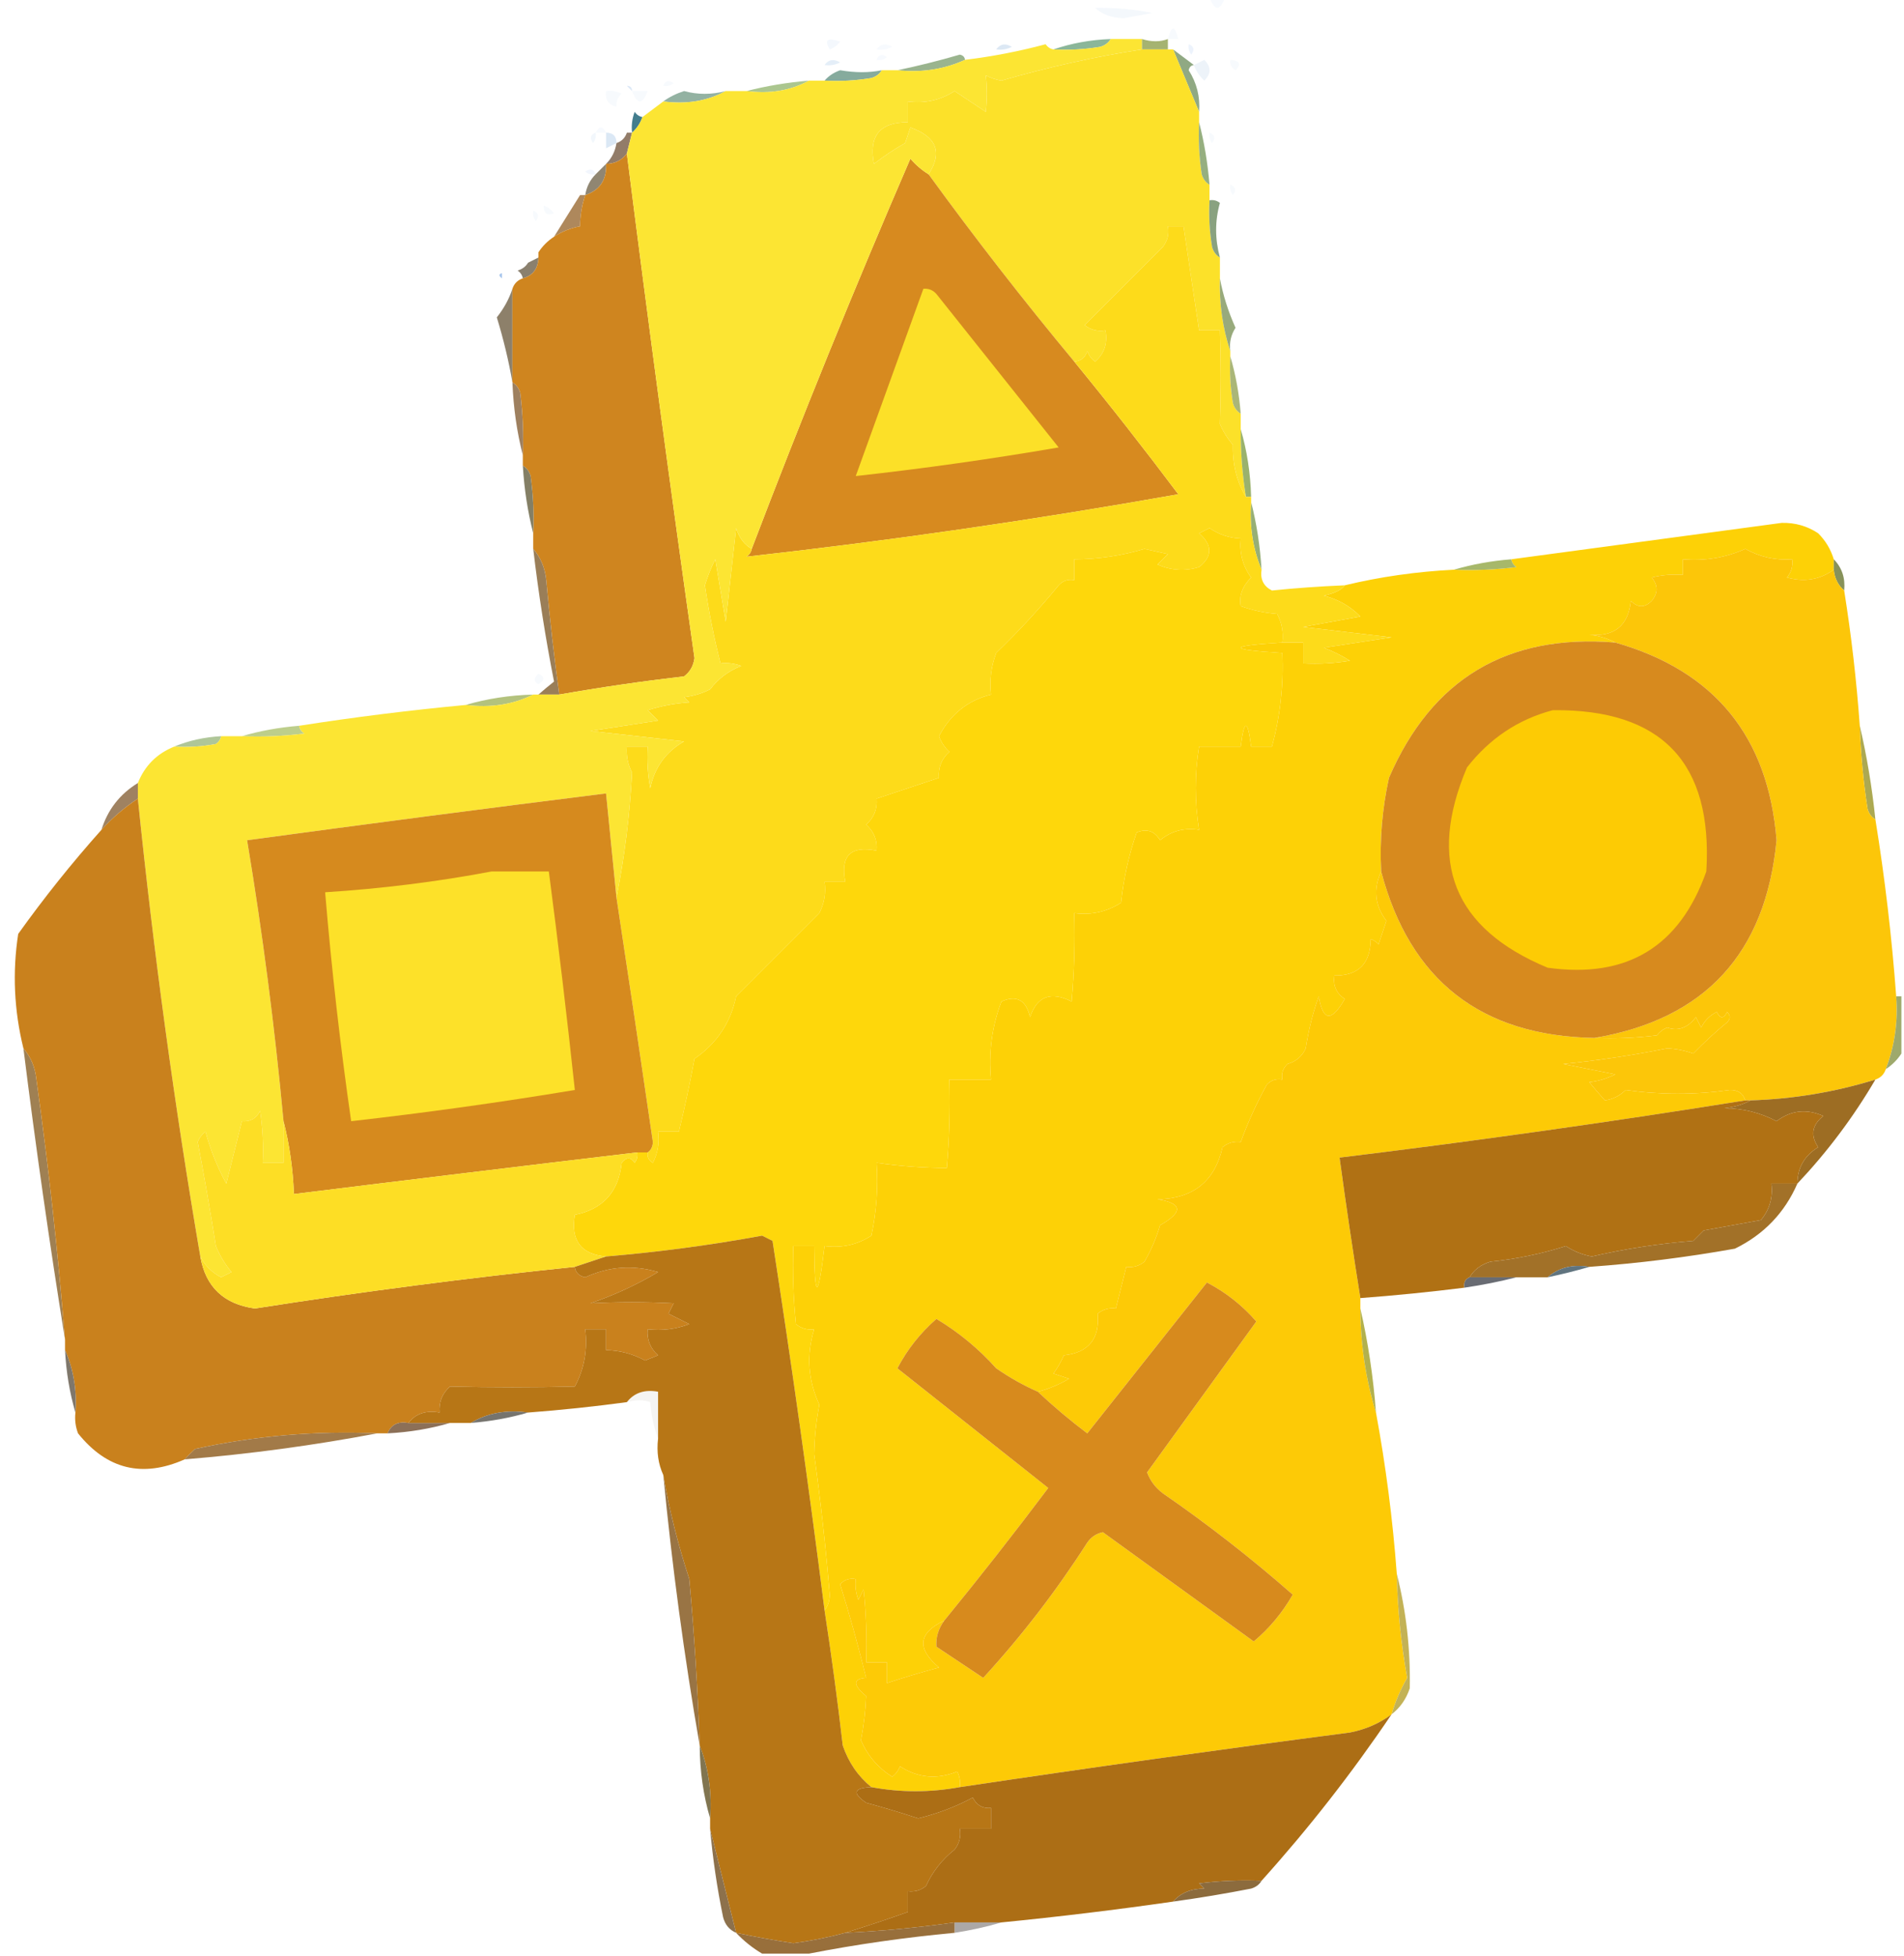 <?xml version="1.0" encoding="UTF-8"?>
<!DOCTYPE svg PUBLIC "-//W3C//DTD SVG 1.1//EN" "http://www.w3.org/Graphics/SVG/1.1/DTD/svg11.dtd">
<svg xmlns="http://www.w3.org/2000/svg" version="1.1" width="366px" height="376px" style="shape-rendering:geometricPrecision; text-rendering:geometricPrecision; image-rendering:optimizeQuality; fill-rule:evenodd; clip-rule:evenodd" xmlns:xlink="http://www.w3.org/1999/xlink">
<g><path style="opacity:0.035" fill="#005cd1" d="M 232.5,-0.5 C 233.5,-0.5 234.5,-0.5 235.5,-0.5C 234.5,2.167 233.5,2.167 232.5,-0.5 Z"/></g>
<g><path style="opacity:0.043" fill="#0060be" d="M 210.5,1.5 C 214.539,1.474 218.206,1.807 221.5,2.5C 219.667,2.833 217.833,3.167 216,3.5C 213.705,3.454 211.871,2.787 210.5,1.5 Z"/></g>
<g><path style="opacity:0.035" fill="#005ec5" d="M 226.5,7.5 C 225.833,7.5 225.167,7.5 224.5,7.5C 225.167,4.833 225.833,4.833 226.5,7.5 Z"/></g>
<g><path style="opacity:0.044" fill="#005ecc" d="M 159.5,9.5 C 158.386,7.647 159.052,7.147 161.5,8C 160.956,8.717 160.289,9.217 159.5,9.5 Z"/></g>
<g><path style="opacity:0.035" fill="#015ccc" d="M 165.5,7.5 C 166.833,8.167 166.833,8.167 165.5,7.5 Z"/></g>
<g><path style="opacity:0.035" fill="#005eca" d="M 226.5,7.5 C 227.833,8.167 227.833,8.167 226.5,7.5 Z"/></g>
<g><path style="opacity:0.035" fill="#005dce" d="M 168.5,9.5 C 169.251,8.427 170.251,8.26 171.5,9C 170.552,9.483 169.552,9.649 168.5,9.5 Z"/></g>
<g><path style="opacity:0.141" fill="#0d5eb3" d="M 191.5,9.5 C 192.251,8.427 193.251,8.26 194.5,9C 193.552,9.483 192.552,9.649 191.5,9.5 Z"/></g>
<g><path style="opacity:1" fill="#8bb699" d="M 213.5,7.5 C 213.082,8.222 212.416,8.722 211.5,9C 208.518,9.498 205.518,9.665 202.5,9.5C 205.946,8.313 209.613,7.646 213.5,7.5 Z"/></g>
<g><path style="opacity:1" fill="#a5b371" d="M 219.5,7.5 C 221.36,8.071 223.027,8.071 224.5,7.5C 224.5,8.167 224.5,8.833 224.5,9.5C 222.833,9.5 221.167,9.5 219.5,9.5C 219.5,8.833 219.5,8.167 219.5,7.5 Z"/></g>
<g><path style="opacity:0.071" fill="#065cc7" d="M 159.5,9.5 C 158.833,10.167 158.833,10.167 159.5,9.5 Z"/></g>
<g><path style="opacity:0.035" fill="#0c5cae" d="M 180.5,9.5 C 181.833,10.167 181.833,10.167 180.5,9.5 Z"/></g>
<g><path style="opacity:0.071" fill="#025ed6" d="M 228.5,8.5 C 229.525,8.897 229.692,9.563 229,10.5C 228.536,9.906 228.369,9.239 228.5,8.5 Z"/></g>
<g><path style="opacity:0.035" fill="#005dcc" d="M 168.5,11.5 C 168.897,10.475 169.563,10.308 170.5,11C 169.906,11.464 169.239,11.631 168.5,11.5 Z"/></g>
<g><path style="opacity:0.106" fill="#0161c5" d="M 158.5,12.5 C 159.251,11.427 160.251,11.26 161.5,12C 160.552,12.483 159.552,12.649 158.5,12.5 Z"/></g>
<g><path style="opacity:0.071" fill="#0162b6" d="M 229.5,12.5 C 230.15,12.196 230.817,11.863 231.5,11.5C 232.833,12.833 232.833,14.167 231.5,15.5C 230.575,14.643 229.908,13.643 229.5,12.5 Z"/></g>
<g><path style="opacity:0.035" fill="#0062b4" d="M 236.5,11.5 C 238.337,11.639 238.67,12.306 237.5,13.5C 236.702,13.043 236.369,12.376 236.5,11.5 Z"/></g>
<g><path style="opacity:1" fill="#9ab48e" d="M 185.5,11.5 C 181.486,13.334 177.153,14.001 172.5,13.5C 176.418,12.689 180.418,11.689 184.5,10.5C 185.107,10.624 185.44,10.957 185.5,11.5 Z"/></g>
<g><path style="opacity:1" fill="#90a983" d="M 225.5,9.5 C 226.872,10.512 228.205,11.512 229.5,12.5C 228.957,12.56 228.624,12.893 228.5,13.5C 230.055,15.943 230.722,18.61 230.5,21.5C 228.879,17.578 227.212,13.578 225.5,9.5 Z"/></g>
<g><path style="opacity:1" fill="#86ab9d" d="M 169.5,13.5 C 169.082,14.222 168.416,14.722 167.5,15C 164.518,15.498 161.518,15.665 158.5,15.5C 159.261,14.609 160.261,13.942 161.5,13.5C 164.421,14 167.087,14 169.5,13.5 Z"/></g>
<g><path style="opacity:1" fill="#fce129" d="M 219.5,9.5 C 221.167,9.5 222.833,9.5 224.5,9.5C 224.833,9.5 225.167,9.5 225.5,9.5C 227.212,13.578 228.879,17.578 230.5,21.5C 230.5,22.167 230.5,22.833 230.5,23.5C 230.335,26.85 230.502,30.183 231,33.5C 231.278,34.416 231.778,35.083 232.5,35.5C 232.5,36.5 232.5,37.5 232.5,38.5C 232.335,41.518 232.502,44.518 233,47.5C 233.278,48.416 233.778,49.083 234.5,49.5C 234.5,50.833 234.5,52.167 234.5,53.5C 234.362,58.414 235.028,63.081 236.5,67.5C 236.5,67.833 236.5,68.167 236.5,68.5C 236.335,71.518 236.502,74.518 237,77.5C 237.278,78.416 237.778,79.082 238.5,79.5C 238.5,80.5 238.5,81.5 238.5,82.5C 238.467,86.869 238.8,91.202 239.5,95.5C 237.75,92.645 236.917,89.311 237,85.5C 235.969,84.3 235.135,82.966 234.5,81.5C 234.705,75.602 234.705,69.602 234.5,63.5C 233.167,63.5 231.833,63.5 230.5,63.5C 229.503,56.843 228.503,50.176 227.5,43.5C 226.5,43.5 225.5,43.5 224.5,43.5C 224.762,44.978 224.429,46.311 223.5,47.5C 218.5,52.5 213.5,57.5 208.5,62.5C 209.689,63.429 211.022,63.762 212.5,63.5C 212.949,65.978 212.283,67.978 210.5,69.5C 209.808,68.975 209.308,68.308 209,67.5C 208.583,68.756 207.75,69.423 206.5,69.5C 196.73,57.743 187.397,45.743 178.5,33.5C 181.222,29.295 180.056,26.295 175,24.5C 174.667,25.5 174.333,26.5 174,27.5C 171.884,28.69 169.884,30.023 168,31.5C 166.952,26.149 169.119,23.483 174.5,23.5C 174.5,22.167 174.5,20.833 174.5,19.5C 177.788,19.927 180.788,19.26 183.5,17.5C 185.5,18.833 187.5,20.167 189.5,21.5C 189.758,19.091 189.758,16.758 189.5,14.5C 190.446,14.987 191.446,15.32 192.5,15.5C 201.381,12.916 210.381,10.916 219.5,9.5 Z"/></g>
<g><path style="opacity:0.141" fill="#0660cc" d="M 120.5,16.5 C 119.833,15.167 119.833,15.167 120.5,16.5 Z"/></g>
<g><path style="opacity:0.071" fill="#0b5cc0" d="M 122.5,15.5 C 123.833,16.167 123.833,16.167 122.5,15.5 Z"/></g>
<g><path style="opacity:0.035" fill="#015fbd" d="M 127.5,16.5 C 127.897,15.475 128.563,15.308 129.5,16C 128.906,16.464 128.239,16.631 127.5,16.5 Z"/></g>
<g><path style="opacity:0.141" fill="#0d5dc9" d="M 120.5,16.5 C 121.167,16.5 121.5,16.833 121.5,17.5C 121.167,17.167 120.833,16.833 120.5,16.5 Z"/></g>
<g><path style="opacity:0.106" fill="#085ec6" d="M 124.5,16.5 C 125.833,17.167 125.833,17.167 124.5,16.5 Z"/></g>
<g><path style="opacity:0.141" fill="#0363c2" d="M 127.5,16.5 C 126.833,17.167 126.833,17.167 127.5,16.5 Z"/></g>
<g><path style="opacity:0.071" fill="#0a5eb9" d="M 133.5,16.5 C 134.833,17.167 134.833,17.167 133.5,16.5 Z"/></g>
<g><path style="opacity:1" fill="#abc68f" d="M 155.5,15.5 C 151.971,17.423 147.971,18.089 143.5,17.5C 147.316,16.518 151.316,15.851 155.5,15.5 Z"/></g>
<g><path style="opacity:0.035" fill="#0060c2" d="M 118.5,20.5 C 116.952,20.179 116.285,19.179 116.5,17.5C 117.552,17.351 118.552,17.517 119.5,18C 118.748,18.671 118.414,19.504 118.5,20.5 Z"/></g>
<g><path style="opacity:0.035" fill="#0661b8" d="M 121.5,17.5 C 122.5,17.5 123.5,17.5 124.5,17.5C 123.5,20.167 122.5,20.167 121.5,17.5 Z"/></g>
<g><path style="opacity:1" fill="#93b2a2" d="M 139.5,17.5 C 135.971,19.423 131.971,20.089 127.5,19.5C 128.641,18.661 129.974,17.994 131.5,17.5C 134.096,18.213 136.763,18.213 139.5,17.5 Z"/></g>
<g><path style="opacity:0.035" fill="#0261af" d="M 118.5,20.5 C 119.833,21.167 119.833,21.167 118.5,20.5 Z"/></g>
<g><path style="opacity:0.141" fill="#125cb8" d="M 119.5,22.5 C 120.833,23.167 120.833,23.167 119.5,22.5 Z"/></g>
<g><path style="opacity:0.035" fill="#005fc1" d="M 234.5,23.5 C 235.833,24.167 235.833,24.167 234.5,23.5 Z"/></g>
<g><path style="opacity:0.035" fill="#095ace" d="M 114.5,25.5 C 115.167,24.167 115.833,24.167 116.5,25.5C 115.833,25.5 115.167,25.5 114.5,25.5 Z"/></g>
<g><path style="opacity:0.141" fill="#1758c7" d="M 120.5,25.5 C 119.833,24.167 119.833,24.167 120.5,25.5 Z"/></g>
<g><path style="opacity:1" fill="#437d8d" d="M 123.5,22.5 C 123.068,23.709 122.401,24.709 121.5,25.5C 121.343,24.127 121.51,22.793 122,21.5C 122.383,22.056 122.883,22.389 123.5,22.5 Z"/></g>
<g><path style="opacity:0.053" fill="#005fc8" d="M 114.5,25.5 C 114.631,26.239 114.464,26.906 114,27.5C 113.308,26.563 113.475,25.897 114.5,25.5 Z"/></g>
<g><path style="opacity:0.035" fill="#0b58c6" d="M 232.5,25.5 C 233.525,25.897 233.692,26.563 233,27.5C 232.536,26.906 232.369,26.239 232.5,25.5 Z"/></g>
<g><path style="opacity:0.141" fill="#0262bb" d="M 116.5,25.5 C 117.833,25.5 118.5,26.167 118.5,27.5C 117.833,27.833 117.167,28.167 116.5,28.5C 116.5,27.5 116.5,26.5 116.5,25.5 Z"/></g>
<g><path style="opacity:0.071" fill="#0c59c9" d="M 116.5,28.5 C 115.833,29.167 115.833,29.167 116.5,28.5 Z"/></g>
<g><path style="opacity:0.071" fill="#0d5bc1" d="M 110.5,29.5 C 111.833,30.167 111.833,30.167 110.5,29.5 Z"/></g>
<g><path style="opacity:0.106" fill="#0b5cc3" d="M 112.5,30.5 C 113.833,31.167 113.833,31.167 112.5,30.5 Z"/></g>
<g><path style="opacity:1" fill="#927c69" d="M 120.5,25.5 C 120.833,25.5 121.167,25.5 121.5,25.5C 121.167,26.833 120.833,28.167 120.5,29.5C 119.533,30.806 118.199,31.473 116.5,31.5C 117.6,30.395 118.267,29.062 118.5,27.5C 119.5,27.167 120.167,26.5 120.5,25.5 Z"/></g>
<g><path style="opacity:1" fill="#96af80" d="M 230.5,23.5 C 231.482,27.316 232.149,31.316 232.5,35.5C 231.778,35.083 231.278,34.416 231,33.5C 230.502,30.183 230.335,26.85 230.5,23.5 Z"/></g>
<g><path style="opacity:0.035" fill="#0b59c1" d="M 235.5,31.5 C 236.833,32.167 236.833,32.167 235.5,31.5 Z"/></g>
<g><path style="opacity:0.071" fill="#0f5ab9" d="M 110.5,32.5 C 111.833,33.167 111.833,33.167 110.5,32.5 Z"/></g>
<g><path style="opacity:0.053" fill="#0859cf" d="M 114.5,33.5 C 113.761,33.631 113.094,33.464 112.5,33C 113.437,32.308 114.103,32.475 114.5,33.5 Z"/></g>
<g><path style="opacity:0.035" fill="#055bc6" d="M 236.5,35.5 C 237.525,35.897 237.692,36.563 237,37.5C 236.536,36.906 236.369,36.239 236.5,35.5 Z"/></g>
<g><path style="opacity:0.071" fill="#0d5daf" d="M 111.5,37.5 C 110.833,36.167 110.833,36.167 111.5,37.5 Z"/></g>
<g><path style="opacity:1" fill="#908672" d="M 116.5,31.5 C 116.646,34.554 115.313,36.554 112.5,37.5C 112.733,35.938 113.4,34.605 114.5,33.5C 115.167,32.833 115.833,32.167 116.5,31.5 Z"/></g>
<g><path style="opacity:0.035" fill="#005ec4" d="M 98.5,37.5 C 99.833,38.167 99.833,38.167 98.5,37.5 Z"/></g>
<g><path style="opacity:0.035" fill="#0063ba" d="M 104.5,39.5 C 105.289,39.783 105.956,40.283 106.5,41C 105.184,41.528 104.517,41.028 104.5,39.5 Z"/></g>
<g><path style="opacity:0.035" fill="#0b5bbe" d="M 102.5,40.5 C 103.525,40.897 103.692,41.563 103,42.5C 102.536,41.906 102.369,41.239 102.5,40.5 Z"/></g>
<g><path style="opacity:0.071" fill="#0061bf" d="M 104.5,42.5 C 105.833,43.167 105.833,43.167 104.5,42.5 Z"/></g>
<g><path style="opacity:1" fill="#ae885c" d="M 111.5,37.5 C 111.833,37.5 112.167,37.5 112.5,37.5C 111.85,39.435 111.517,41.435 111.5,43.5C 109.678,43.831 108.011,44.498 106.5,45.5C 108.167,42.833 109.833,40.167 111.5,37.5 Z"/></g>
<g><path style="opacity:1" fill="#89a280" d="M 232.5,38.5 C 233.239,38.369 233.906,38.536 234.5,39C 233.534,42.435 233.534,45.935 234.5,49.5C 233.778,49.083 233.278,48.416 233,47.5C 232.502,44.518 232.335,41.518 232.5,38.5 Z"/></g>
<g><path style="opacity:0.106" fill="#075cce" d="M 98.5,47.5 C 99.833,48.167 99.833,48.167 98.5,47.5 Z"/></g>
<g><path style="opacity:0.106" fill="#2d5a77" d="M 103.5,48.5 C 102.833,47.167 102.833,47.167 103.5,48.5 Z"/></g>
<g><path style="opacity:0.071" fill="#055bd0" d="M 94.5,48.5 C 95.833,49.167 95.833,49.167 94.5,48.5 Z"/></g>
<g><path style="opacity:0.247" fill="#1064b6" d="M 98.5,48.5 C 97.833,49.167 97.833,49.167 98.5,48.5 Z"/></g>
<g><path style="opacity:0.071" fill="#0a5dbe" d="M 97.5,49.5 C 96.833,50.167 96.833,50.167 97.5,49.5 Z"/></g>
<g><path style="opacity:0.176" fill="#175ea9" d="M 101.5,50.5 C 100.833,49.167 100.833,49.167 101.5,50.5 Z"/></g>
<g><path style="opacity:0.035" fill="#055cc1" d="M 96.5,51.5 C 97.833,52.167 97.833,52.167 96.5,51.5 Z"/></g>
<g><path style="opacity:1" fill="#8a806e" d="M 103.5,49.5 C 103.446,51.632 102.446,52.965 100.5,53.5C 100.389,52.883 100.056,52.383 99.5,52C 100.416,51.722 101.082,51.222 101.5,50.5C 102.167,50.167 102.833,49.833 103.5,49.5 Z"/></g>
<g><path style="opacity:0.357" fill="#0f64cc" d="M 96.5,52.5 C 96.5,52.833 96.5,53.167 96.5,53.5C 95.83,53.019 95.83,52.685 96.5,52.5 Z"/></g>
<g><path style="opacity:0.035" fill="#095cbd" d="M 96.5,53.5 C 97.833,54.167 97.833,54.167 96.5,53.5 Z"/></g>
<g><path style="opacity:0.035" fill="#045dbf" d="M 236.5,54.5 C 237.833,55.167 237.833,55.167 236.5,54.5 Z"/></g>
<g><path style="opacity:1" fill="#d78a1f" d="M 178.5,33.5 C 187.397,45.743 196.73,57.743 206.5,69.5C 213.334,77.838 220,86.338 226.5,95C 198.915,99.906 171.248,103.906 143.5,107C 144.056,106.617 144.389,106.117 144.5,105.5C 154.119,80.264 164.286,55.264 175,30.5C 176.039,31.71 177.206,32.71 178.5,33.5 Z"/></g>
<g><path style="opacity:1" fill="#98aa7c" d="M 234.5,53.5 C 235.091,56.699 236.091,59.866 237.5,63C 236.62,64.356 236.286,65.856 236.5,67.5C 235.028,63.081 234.362,58.414 234.5,53.5 Z"/></g>
<g><path style="opacity:1" fill="#8d806a" d="M 98.5,55.5 C 98.5,61.5 98.5,67.5 98.5,73.5C 97.785,69.37 96.785,65.203 95.5,61C 96.869,59.281 97.869,57.448 98.5,55.5 Z"/></g>
<g><path style="opacity:1" fill="#fce028" d="M 177.5,55.5 C 178.496,55.414 179.329,55.748 180,56.5C 187.833,66.333 195.667,76.167 203.5,86C 190.545,88.228 177.545,90.062 164.5,91.5C 168.81,79.536 173.143,67.536 177.5,55.5 Z"/></g>
<g><path style="opacity:1" fill="#cf851f" d="M 120.5,29.5 C 124.586,61.858 128.92,94.191 133.5,126.5C 133.291,127.994 132.624,129.161 131.5,130C 123.444,130.936 115.444,132.103 107.5,133.5C 106.504,126.195 105.67,118.862 105,111.5C 104.76,109.148 103.927,107.148 102.5,105.5C 102.5,104.5 102.5,103.5 102.5,102.5C 102.665,98.818 102.499,95.152 102,91.5C 101.722,90.584 101.222,89.918 100.5,89.5C 100.5,88.833 100.5,88.167 100.5,87.5C 100.666,83.486 100.499,79.486 100,75.5C 99.722,74.584 99.222,73.918 98.5,73.5C 98.5,67.5 98.5,61.5 98.5,55.5C 98.833,54.5 99.5,53.833 100.5,53.5C 102.446,52.965 103.446,51.632 103.5,49.5C 103.5,49.167 103.5,48.833 103.5,48.5C 104.272,47.306 105.272,46.306 106.5,45.5C 108.011,44.498 109.678,43.831 111.5,43.5C 111.517,41.435 111.85,39.435 112.5,37.5C 115.313,36.554 116.646,34.554 116.5,31.5C 118.199,31.473 119.533,30.806 120.5,29.5 Z"/></g>
<g><path style="opacity:1" fill="#aab678" d="M 236.5,68.5 C 237.525,71.974 238.192,75.64 238.5,79.5C 237.778,79.082 237.278,78.416 237,77.5C 236.502,74.518 236.335,71.518 236.5,68.5 Z"/></g>
<g><path style="opacity:1" fill="#9e805f" d="M 98.5,73.5 C 99.222,73.918 99.722,74.584 100,75.5C 100.499,79.486 100.666,83.486 100.5,87.5C 99.356,83.036 98.69,78.37 98.5,73.5 Z"/></g>
<g><path style="opacity:1" fill="#9ab26d" d="M 238.5,82.5 C 239.709,86.618 240.376,90.951 240.5,95.5C 240.167,95.5 239.833,95.5 239.5,95.5C 238.8,91.202 238.467,86.869 238.5,82.5 Z"/></g>
<g><path style="opacity:1" fill="#847f65" d="M 100.5,89.5 C 101.222,89.918 101.722,90.584 102,91.5C 102.499,95.152 102.665,98.818 102.5,102.5C 101.437,98.361 100.77,94.028 100.5,89.5 Z"/></g>
<g><path style="opacity:0.035" fill="#045ebc" d="M 346.5,95.5 C 347.833,96.167 347.833,96.167 346.5,95.5 Z"/></g>
<g><path style="opacity:0.106" fill="#075fc4" d="M 346.5,98.5 C 347.833,99.167 347.833,99.167 346.5,98.5 Z"/></g>
<g><path style="opacity:0.035" fill="#0e5ea1" d="M 333.5,99.5 C 334.833,100.167 334.833,100.167 333.5,99.5 Z"/></g>
<g><path style="opacity:0.035" fill="#105da0" d="M 349.5,101.5 C 350.833,102.167 350.833,102.167 349.5,101.5 Z"/></g>
<g><path style="opacity:1" fill="#97af76" d="M 240.5,96.5 C 241.563,100.639 242.23,104.972 242.5,109.5C 240.823,105.455 240.156,101.122 240.5,96.5 Z"/></g>
<g><path style="opacity:1" fill="#fdd106" d="M 349.5,102.5 C 350.925,103.922 351.925,105.589 352.5,107.5C 352.5,108.167 352.5,108.833 352.5,109.5C 349.823,111.432 346.823,111.932 343.5,111C 344.337,109.989 344.67,108.822 344.5,107.5C 341.306,107.73 338.306,107.064 335.5,105.5C 331.683,107.196 327.683,107.863 323.5,107.5C 323.5,108.5 323.5,109.5 323.5,110.5C 321.473,110.338 319.473,110.505 317.5,111C 318.747,112.494 318.747,113.994 317.5,115.5C 316.167,116.833 314.833,116.833 313.5,115.5C 312.986,120.263 310.32,122.429 305.5,122C 307.382,122.198 309.048,122.698 310.5,123.5C 289.732,121.796 275.232,130.463 267,149.5C 265.696,155.423 265.196,161.423 265.5,167.5C 263.946,170.888 264.279,174.055 266.5,177C 266,178.5 265.5,180 265,181.5C 264.586,181.043 264.086,180.709 263.5,180.5C 263.434,185.233 261.101,187.566 256.5,187.5C 256.227,189.451 256.893,190.951 258.5,192C 255.945,196.483 254.278,196.317 253.5,191.5C 252.35,194.747 251.517,198.08 251,201.5C 250.3,203.032 249.134,204.032 247.5,204.5C 246.614,205.325 246.281,206.325 246.5,207.5C 245.325,207.281 244.325,207.614 243.5,208.5C 241.519,212.122 239.852,215.788 238.5,219.5C 237.178,219.33 236.011,219.663 235,220.5C 233.522,227.065 229.355,230.399 222.5,230.5C 227.317,231.278 227.483,232.945 223,235.5C 222.273,237.953 221.273,240.286 220,242.5C 218.989,243.337 217.822,243.67 216.5,243.5C 215.833,246.167 215.167,248.833 214.5,251.5C 213.178,251.33 212.011,251.663 211,252.5C 211.429,257.32 209.263,259.986 204.5,260.5C 203.96,261.748 203.293,262.915 202.5,264C 203.5,264.333 204.5,264.667 205.5,265C 203.593,266.122 201.593,266.955 199.5,267.5C 196.726,266.277 194.059,264.777 191.5,263C 188.127,259.237 184.294,256.07 180,253.5C 176.898,256.212 174.398,259.379 172.5,263C 182.167,270.667 191.833,278.333 201.5,286C 194.97,294.686 188.303,303.186 181.5,311.5C 176.51,313.856 176.177,316.856 180.5,320.5C 177.095,321.425 173.761,322.425 170.5,323.5C 170.5,322.167 170.5,320.833 170.5,319.5C 169.167,319.5 167.833,319.5 166.5,319.5C 166.666,314.821 166.499,310.155 166,305.5C 165.667,306.167 165.333,306.833 165,307.5C 164.51,306.207 164.343,304.873 164.5,303.5C 163.325,303.281 162.325,303.614 161.5,304.5C 163.35,310.459 165.017,316.459 166.5,322.5C 163.922,322.677 163.922,323.843 166.5,326C 166.38,328.789 166.047,331.622 165.5,334.5C 166.781,337.447 168.781,339.781 171.5,341.5C 172.192,340.975 172.692,340.308 173,339.5C 176.442,341.733 180.108,342.067 184,340.5C 184.483,341.448 184.649,342.448 184.5,343.5C 178.8,344.545 173.133,344.545 167.5,343.5C 164.949,341.422 163.116,338.756 162,335.5C 160.996,326.8 159.829,318.134 158.5,309.5C 159.147,308.726 159.48,307.726 159.5,306.5C 158.747,297.477 157.747,288.477 156.5,279.5C 156.565,276.293 156.898,273.126 157.5,270C 155.324,265.278 154.991,260.445 156.5,255.5C 155.178,255.67 154.011,255.337 153,254.5C 152.501,249.511 152.334,244.511 152.5,239.5C 153.833,239.5 155.167,239.5 156.5,239.5C 156.578,250.02 157.245,250.02 158.5,239.5C 161.788,239.927 164.788,239.26 167.5,237.5C 168.493,232.88 168.827,228.214 168.5,223.5C 172.998,224.146 177.498,224.479 182,224.5C 182.499,218.843 182.666,213.176 182.5,207.5C 185.167,207.5 187.833,207.5 190.5,207.5C 190.014,202.301 190.681,197.301 192.5,192.5C 195.411,191.208 197.244,192.208 198,195.5C 199.35,191.476 202.016,190.476 206,192.5C 206.499,186.843 206.666,181.176 206.5,175.5C 209.788,175.927 212.788,175.26 215.5,173.5C 215.993,168.821 216.993,164.321 218.5,160C 220.433,159.217 221.933,159.717 223,161.5C 225.135,159.722 227.635,159.055 230.5,159.5C 229.636,154.067 229.636,148.734 230.5,143.5C 233.167,143.5 235.833,143.5 238.5,143.5C 239.167,138.167 239.833,138.167 240.5,143.5C 241.833,143.5 243.167,143.5 244.5,143.5C 246.098,137.64 246.765,131.64 246.5,125.5C 235.833,124.833 235.833,124.167 246.5,123.5C 247.833,123.5 249.167,123.5 250.5,123.5C 250.5,124.833 250.5,126.167 250.5,127.5C 253.518,127.665 256.518,127.498 259.5,127C 257.941,126.02 256.274,125.187 254.5,124.5C 258.833,123.833 263.167,123.167 267.5,122.5C 261.833,121.833 256.167,121.167 250.5,120.5C 254.167,119.833 257.833,119.167 261.5,118.5C 259.564,116.522 257.23,115.189 254.5,114.5C 256.653,113.992 257.987,113.326 258.5,112.5C 265.276,110.865 272.276,109.865 279.5,109.5C 283.514,109.666 287.514,109.499 291.5,109C 290.944,108.617 290.611,108.117 290.5,107.5C 307.822,105.168 325.156,102.835 342.5,100.5C 345.078,100.442 347.411,101.109 349.5,102.5 Z"/></g>
<g><path style="opacity:1" fill="#a7b86a" d="M 290.5,107.5 C 290.611,108.117 290.944,108.617 291.5,109C 287.514,109.499 283.514,109.666 279.5,109.5C 282.974,108.475 286.64,107.808 290.5,107.5 Z"/></g>
<g><path style="opacity:0.035" fill="#0e58bf" d="M 356.5,108.5 C 357.833,109.167 357.833,109.167 356.5,108.5 Z"/></g>
<g><path style="opacity:1" fill="#fddb1a" d="M 239.5,95.5 C 239.833,95.5 240.167,95.5 240.5,95.5C 240.5,95.833 240.5,96.167 240.5,96.5C 240.156,101.122 240.823,105.455 242.5,109.5C 242.222,111.346 242.889,112.68 244.5,113.5C 248.95,113.038 253.617,112.705 258.5,112.5C 257.987,113.326 256.653,113.992 254.5,114.5C 257.23,115.189 259.564,116.522 261.5,118.5C 257.833,119.167 254.167,119.833 250.5,120.5C 256.167,121.167 261.833,121.833 267.5,122.5C 263.167,123.167 258.833,123.833 254.5,124.5C 256.274,125.187 257.941,126.02 259.5,127C 256.518,127.498 253.518,127.665 250.5,127.5C 250.5,126.167 250.5,124.833 250.5,123.5C 249.167,123.5 247.833,123.5 246.5,123.5C 246.739,121.533 246.406,119.699 245.5,118C 243.1,117.814 240.766,117.314 238.5,116.5C 238.127,114.565 238.793,112.732 240.5,111C 238.889,108.79 238.222,106.29 238.5,103.5C 236.334,103.421 234.334,102.754 232.5,101.5C 231.833,101.833 231.167,102.167 230.5,102.5C 233.094,104.761 233.094,106.928 230.5,109C 227.773,109.818 225.106,109.652 222.5,108.5C 223.167,107.833 223.833,107.167 224.5,106.5C 223,106.167 221.5,105.833 220,105.5C 215.584,106.816 211.084,107.482 206.5,107.5C 206.5,108.833 206.5,110.167 206.5,111.5C 205.325,111.281 204.325,111.614 203.5,112.5C 199.814,117.005 195.814,121.338 191.5,125.5C 190.52,128.086 190.187,130.753 190.5,133.5C 186.042,134.611 182.709,137.277 180.5,141.5C 180.919,142.672 181.585,143.672 182.5,144.5C 180.995,145.842 180.328,147.508 180.5,149.5C 176.5,150.833 172.5,152.167 168.5,153.5C 168.672,155.492 168.005,157.158 166.5,158.5C 168.005,159.842 168.672,161.508 168.5,163.5C 163.5,162.5 161.5,164.5 162.5,169.5C 161.167,169.5 159.833,169.5 158.5,169.5C 158.799,171.604 158.466,173.604 157.5,175.5C 152.167,180.833 146.833,186.167 141.5,191.5C 140.464,196.545 137.797,200.545 133.5,203.5C 132.621,208.232 131.621,212.898 130.5,217.5C 129.167,217.5 127.833,217.5 126.5,217.5C 126.799,219.604 126.466,221.604 125.5,223.5C 124.702,223.043 124.369,222.376 124.5,221.5C 125.124,221.083 125.457,220.416 125.5,219.5C 123.222,203.85 120.889,188.183 118.5,172.5C 120.06,164.703 121.06,156.703 121.5,148.5C 120.691,146.929 120.357,145.262 120.5,143.5C 121.833,143.5 123.167,143.5 124.5,143.5C 124.336,146.187 124.503,148.854 125,151.5C 125.814,147.52 127.981,144.52 131.5,142.5C 125.5,141.833 119.5,141.167 113.5,140.5C 117.833,139.833 122.167,139.167 126.5,138.5C 125.833,137.833 125.167,137.167 124.5,136.5C 127.107,135.682 129.774,135.182 132.5,135C 132.167,134.667 131.833,134.333 131.5,134C 133.256,133.798 134.922,133.298 136.5,132.5C 138.076,130.423 140.076,128.923 142.5,128C 141.207,127.51 139.873,127.343 138.5,127.5C 137.247,122.569 136.247,117.569 135.5,112.5C 136.015,110.775 136.682,109.108 137.5,107.5C 138.167,111.5 138.833,115.5 139.5,119.5C 140.167,113.5 140.833,107.5 141.5,101.5C 142.057,103.332 143.057,104.665 144.5,105.5C 144.389,106.117 144.056,106.617 143.5,107C 171.248,103.906 198.915,99.906 226.5,95C 220,86.338 213.334,77.838 206.5,69.5C 207.75,69.423 208.583,68.756 209,67.5C 209.308,68.308 209.808,68.975 210.5,69.5C 212.283,67.978 212.949,65.978 212.5,63.5C 211.022,63.762 209.689,63.429 208.5,62.5C 213.5,57.5 218.5,52.5 223.5,47.5C 224.429,46.311 224.762,44.978 224.5,43.5C 225.5,43.5 226.5,43.5 227.5,43.5C 228.503,50.176 229.503,56.843 230.5,63.5C 231.833,63.5 233.167,63.5 234.5,63.5C 234.705,69.602 234.705,75.602 234.5,81.5C 235.135,82.966 235.969,84.3 237,85.5C 236.917,89.311 237.75,92.645 239.5,95.5 Z"/></g>
<g><path style="opacity:1" fill="#fed70b" d="M 246.5,123.5 C 235.833,124.167 235.833,124.833 246.5,125.5C 246.765,131.64 246.098,137.64 244.5,143.5C 243.167,143.5 241.833,143.5 240.5,143.5C 239.833,138.167 239.167,138.167 238.5,143.5C 235.833,143.5 233.167,143.5 230.5,143.5C 229.636,148.734 229.636,154.067 230.5,159.5C 227.635,159.055 225.135,159.722 223,161.5C 221.933,159.717 220.433,159.217 218.5,160C 216.993,164.321 215.993,168.821 215.5,173.5C 212.788,175.26 209.788,175.927 206.5,175.5C 206.666,181.176 206.499,186.843 206,192.5C 202.016,190.476 199.35,191.476 198,195.5C 197.244,192.208 195.411,191.208 192.5,192.5C 190.681,197.301 190.014,202.301 190.5,207.5C 187.833,207.5 185.167,207.5 182.5,207.5C 182.666,213.176 182.499,218.843 182,224.5C 177.498,224.479 172.998,224.146 168.5,223.5C 168.827,228.214 168.493,232.88 167.5,237.5C 164.788,239.26 161.788,239.927 158.5,239.5C 157.245,250.02 156.578,250.02 156.5,239.5C 155.167,239.5 153.833,239.5 152.5,239.5C 152.334,244.511 152.501,249.511 153,254.5C 154.011,255.337 155.178,255.67 156.5,255.5C 154.991,260.445 155.324,265.278 157.5,270C 156.898,273.126 156.565,276.293 156.5,279.5C 157.747,288.477 158.747,297.477 159.5,306.5C 159.48,307.726 159.147,308.726 158.5,309.5C 155.49,285.777 152.157,262.111 148.5,238.5C 147.833,238.167 147.167,237.833 146.5,237.5C 136.561,239.326 126.561,240.659 116.5,241.5C 111.674,241.096 109.674,238.429 110.5,233.5C 115.918,232.412 118.918,229.079 119.5,223.5C 120.425,222.359 121.259,222.359 122,223.5C 122.464,222.906 122.631,222.239 122.5,221.5C 123.167,221.5 123.833,221.5 124.5,221.5C 124.369,222.376 124.702,223.043 125.5,223.5C 126.466,221.604 126.799,219.604 126.5,217.5C 127.833,217.5 129.167,217.5 130.5,217.5C 131.621,212.898 132.621,208.232 133.5,203.5C 137.797,200.545 140.464,196.545 141.5,191.5C 146.833,186.167 152.167,180.833 157.5,175.5C 158.466,173.604 158.799,171.604 158.5,169.5C 159.833,169.5 161.167,169.5 162.5,169.5C 161.5,164.5 163.5,162.5 168.5,163.5C 168.672,161.508 168.005,159.842 166.5,158.5C 168.005,157.158 168.672,155.492 168.5,153.5C 172.5,152.167 176.5,150.833 180.5,149.5C 180.328,147.508 180.995,145.842 182.5,144.5C 181.585,143.672 180.919,142.672 180.5,141.5C 182.709,137.277 186.042,134.611 190.5,133.5C 190.187,130.753 190.52,128.086 191.5,125.5C 195.814,121.338 199.814,117.005 203.5,112.5C 204.325,111.614 205.325,111.281 206.5,111.5C 206.5,110.167 206.5,108.833 206.5,107.5C 211.084,107.482 215.584,106.816 220,105.5C 221.5,105.833 223,106.167 224.5,106.5C 223.833,107.167 223.167,107.833 222.5,108.5C 225.106,109.652 227.773,109.818 230.5,109C 233.094,106.928 233.094,104.761 230.5,102.5C 231.167,102.167 231.833,101.833 232.5,101.5C 234.334,102.754 236.334,103.421 238.5,103.5C 238.222,106.29 238.889,108.79 240.5,111C 238.793,112.732 238.127,114.565 238.5,116.5C 240.766,117.314 243.1,117.814 245.5,118C 246.406,119.699 246.739,121.533 246.5,123.5 Z"/></g>
<g><path style="opacity:1" fill="#87925b" d="M 352.5,107.5 C 354.074,109.102 354.741,111.102 354.5,113.5C 353.326,112.486 352.66,111.153 352.5,109.5C 352.5,108.833 352.5,108.167 352.5,107.5 Z"/></g>
<g><path style="opacity:1" fill="#9a7e58" d="M 102.5,105.5 C 103.927,107.148 104.76,109.148 105,111.5C 105.67,118.862 106.504,126.195 107.5,133.5C 106.167,133.5 104.833,133.5 103.5,133.5C 104.429,132.685 105.429,131.852 106.5,131C 104.845,122.585 103.512,114.085 102.5,105.5 Z"/></g>
<g><path style="opacity:0.035" fill="#0062b4" d="M 103.5,129.5 C 104.773,130.077 104.773,130.743 103.5,131.5C 102.537,131.03 102.537,130.363 103.5,129.5 Z"/></g>
<g><path style="opacity:1" fill="#b3c27d" d="M 102.5,133.5 C 98.627,135.43 94.294,136.097 89.5,135.5C 93.618,134.291 97.951,133.624 102.5,133.5 Z"/></g>
<g><path style="opacity:1" fill="#bdce8b" d="M 57.5,139.5 C 57.611,140.117 57.944,140.617 58.5,141C 54.514,141.499 50.514,141.666 46.5,141.5C 49.974,140.475 53.64,139.808 57.5,139.5 Z"/></g>
<g><path style="opacity:1" fill="#afc698" d="M 42.5,141.5 C 42.389,142.117 42.056,142.617 41.5,143C 38.854,143.497 36.187,143.664 33.5,143.5C 36.273,142.343 39.273,141.676 42.5,141.5 Z"/></g>
<g><path style="opacity:0.035" fill="#0b5dae" d="M 23.5,144.5 C 24.833,145.167 24.833,145.167 23.5,144.5 Z"/></g>
<g><path style="opacity:1" fill="#fce533" d="M 213.5,7.5 C 215.5,7.5 217.5,7.5 219.5,7.5C 219.5,8.167 219.5,8.833 219.5,9.5C 210.381,10.916 201.381,12.916 192.5,15.5C 191.446,15.32 190.446,14.987 189.5,14.5C 189.758,16.758 189.758,19.091 189.5,21.5C 187.5,20.167 185.5,18.833 183.5,17.5C 180.788,19.26 177.788,19.927 174.5,19.5C 174.5,20.833 174.5,22.167 174.5,23.5C 169.119,23.483 166.952,26.149 168,31.5C 169.884,30.023 171.884,28.69 174,27.5C 174.333,26.5 174.667,25.5 175,24.5C 180.056,26.295 181.222,29.295 178.5,33.5C 177.206,32.71 176.039,31.71 175,30.5C 164.286,55.264 154.119,80.264 144.5,105.5C 143.057,104.665 142.057,103.332 141.5,101.5C 140.833,107.5 140.167,113.5 139.5,119.5C 138.833,115.5 138.167,111.5 137.5,107.5C 136.682,109.108 136.015,110.775 135.5,112.5C 136.247,117.569 137.247,122.569 138.5,127.5C 139.873,127.343 141.207,127.51 142.5,128C 140.076,128.923 138.076,130.423 136.5,132.5C 134.922,133.298 133.256,133.798 131.5,134C 131.833,134.333 132.167,134.667 132.5,135C 129.774,135.182 127.107,135.682 124.5,136.5C 125.167,137.167 125.833,137.833 126.5,138.5C 122.167,139.167 117.833,139.833 113.5,140.5C 119.5,141.167 125.5,141.833 131.5,142.5C 127.981,144.52 125.814,147.52 125,151.5C 124.503,148.854 124.336,146.187 124.5,143.5C 123.167,143.5 121.833,143.5 120.5,143.5C 120.357,145.262 120.691,146.929 121.5,148.5C 121.06,156.703 120.06,164.703 118.5,172.5C 117.833,165.833 117.167,159.167 116.5,152.5C 93.427,155.385 70.427,158.385 47.5,161.5C 50.485,179.41 52.818,197.41 54.5,215.5C 54.5,218.167 54.5,220.833 54.5,223.5C 53.167,223.5 51.833,223.5 50.5,223.5C 50.665,220.15 50.498,216.817 50,213.5C 49.29,214.973 48.124,215.64 46.5,215.5C 45.509,219.463 44.509,223.463 43.5,227.5C 41.775,224.326 40.442,220.993 39.5,217.5C 38.808,218.025 38.308,218.692 38,219.5C 39.26,226.055 40.427,232.722 41.5,239.5C 42.248,241.332 43.248,242.999 44.5,244.5C 43.833,244.833 43.167,245.167 42.5,245.5C 40.712,244.563 39.379,243.23 38.5,241.5C 33.533,212.447 29.533,183.113 26.5,153.5C 26.5,152.5 26.5,151.5 26.5,150.5C 27.833,147.167 30.167,144.833 33.5,143.5C 36.187,143.664 38.854,143.497 41.5,143C 42.056,142.617 42.389,142.117 42.5,141.5C 43.833,141.5 45.167,141.5 46.5,141.5C 50.514,141.666 54.514,141.499 58.5,141C 57.944,140.617 57.611,140.117 57.5,139.5C 68.112,137.84 78.778,136.507 89.5,135.5C 94.294,136.097 98.627,135.43 102.5,133.5C 102.833,133.5 103.167,133.5 103.5,133.5C 104.833,133.5 106.167,133.5 107.5,133.5C 115.444,132.103 123.444,130.936 131.5,130C 132.624,129.161 133.291,127.994 133.5,126.5C 128.92,94.191 124.586,61.858 120.5,29.5C 120.833,28.167 121.167,26.833 121.5,25.5C 122.401,24.709 123.068,23.709 123.5,22.5C 124.833,21.5 126.167,20.5 127.5,19.5C 131.971,20.089 135.971,19.423 139.5,17.5C 140.833,17.5 142.167,17.5 143.5,17.5C 147.971,18.089 151.971,17.423 155.5,15.5C 156.5,15.5 157.5,15.5 158.5,15.5C 161.518,15.665 164.518,15.498 167.5,15C 168.416,14.722 169.082,14.222 169.5,13.5C 170.5,13.5 171.5,13.5 172.5,13.5C 177.153,14.001 181.486,13.334 185.5,11.5C 190.756,10.865 195.922,9.865 201,8.5C 201.383,9.056 201.883,9.389 202.5,9.5C 205.518,9.665 208.518,9.498 211.5,9C 212.416,8.722 213.082,8.222 213.5,7.5 Z"/></g>
<g><path style="opacity:1" fill="#aca952" d="M 357.5,139.5 C 358.857,145.31 359.857,151.31 360.5,157.5C 359.778,157.082 359.278,156.416 359,155.5C 358.17,150.192 357.67,144.859 357.5,139.5 Z"/></g>
<g><path style="opacity:0.071" fill="#0060c2" d="M 18.5,152.5 C 19.833,153.167 19.833,153.167 18.5,152.5 Z"/></g>
<g><path style="opacity:1" fill="#9f8261" d="M 26.5,150.5 C 26.5,151.5 26.5,152.5 26.5,153.5C 23.866,155.247 21.533,157.247 19.5,159.5C 20.694,155.637 23.027,152.637 26.5,150.5 Z"/></g>
<g><path style="opacity:0.035" fill="#1057be" d="M 17.5,154.5 C 18.833,155.167 18.833,155.167 17.5,154.5 Z"/></g>
<g><path style="opacity:1" fill="#fcc609" d="M 352.5,109.5 C 352.66,111.153 353.326,112.486 354.5,113.5C 355.874,122.122 356.874,130.788 357.5,139.5C 357.67,144.859 358.17,150.192 359,155.5C 359.278,156.416 359.778,157.082 360.5,157.5C 362.326,168.772 363.659,180.105 364.5,191.5C 364.882,196.362 364.216,201.028 362.5,205.5C 362.167,206.5 361.5,207.167 360.5,207.5C 352.715,209.909 344.715,211.242 336.5,211.5C 336.167,211.5 335.833,211.5 335.5,211.5C 335.038,210.12 334.038,209.453 332.5,209.5C 325.864,210.446 319.198,210.446 312.5,209.5C 311.389,210.611 310.055,211.278 308.5,211.5C 307.425,210.301 306.425,209.134 305.5,208C 307.256,207.798 308.922,207.298 310.5,206.5C 307.167,205.833 303.833,205.167 300.5,204.5C 307.222,203.827 313.888,202.827 320.5,201.5C 322.228,201.59 323.894,201.923 325.5,202.5C 327.53,200.393 329.697,198.393 332,196.5C 332.667,195.833 332.667,195.167 332,194.5C 331.333,195.833 330.667,195.833 330,194.5C 328.667,195.167 327.667,196.167 327,197.5C 326.667,196.833 326.333,196.167 326,195.5C 324.428,197.563 322.595,198.229 320.5,197.5C 319.692,197.808 319.025,198.308 318.5,199C 314.514,199.499 310.514,199.666 306.5,199.5C 327.754,195.905 339.42,183.239 341.5,161.5C 339.916,141.592 329.582,128.925 310.5,123.5C 309.048,122.698 307.382,122.198 305.5,122C 310.32,122.429 312.986,120.263 313.5,115.5C 314.833,116.833 316.167,116.833 317.5,115.5C 318.747,113.994 318.747,112.494 317.5,111C 319.473,110.505 321.473,110.338 323.5,110.5C 323.5,109.5 323.5,108.5 323.5,107.5C 327.683,107.863 331.683,107.196 335.5,105.5C 338.306,107.064 341.306,107.73 344.5,107.5C 344.67,108.822 344.337,109.989 343.5,111C 346.823,111.932 349.823,111.432 352.5,109.5 Z"/></g>
<g><path style="opacity:0.035" fill="#0f58bc" d="M -0.5,178.5 C 0.833,179.167 0.833,179.167 -0.5,178.5 Z"/></g>
<g><path style="opacity:0.071" fill="#115ab4" d="M 3.5,179.5 C 2.833,178.167 2.833,178.167 3.5,179.5 Z"/></g>
<g><path style="opacity:1" fill="#fdca06" d="M 265.5,167.5 C 271.039,188.45 284.706,199.117 306.5,199.5C 310.514,199.666 314.514,199.499 318.5,199C 319.025,198.308 319.692,197.808 320.5,197.5C 322.595,198.229 324.428,197.563 326,195.5C 326.333,196.167 326.667,196.833 327,197.5C 327.667,196.167 328.667,195.167 330,194.5C 330.667,195.833 331.333,195.833 332,194.5C 332.667,195.167 332.667,195.833 332,196.5C 329.697,198.393 327.53,200.393 325.5,202.5C 323.894,201.923 322.228,201.59 320.5,201.5C 313.888,202.827 307.222,203.827 300.5,204.5C 303.833,205.167 307.167,205.833 310.5,206.5C 308.922,207.298 307.256,207.798 305.5,208C 306.425,209.134 307.425,210.301 308.5,211.5C 310.055,211.278 311.389,210.611 312.5,209.5C 319.198,210.446 325.864,210.446 332.5,209.5C 334.038,209.453 335.038,210.12 335.5,211.5C 309.608,215.654 283.608,219.32 257.5,222.5C 258.749,231.646 260.082,240.646 261.5,249.5C 261.5,250.167 261.5,250.833 261.5,251.5C 261.532,258.448 262.532,265.114 264.5,271.5C 266.392,281.747 267.726,292.08 268.5,302.5C 268.64,309.236 269.307,315.903 270.5,322.5C 269.212,324.739 268.212,327.072 267.5,329.5C 265.206,331.237 262.54,332.404 259.5,333C 234.442,336.27 209.442,339.77 184.5,343.5C 184.649,342.448 184.483,341.448 184,340.5C 180.108,342.067 176.442,341.733 173,339.5C 172.692,340.308 172.192,340.975 171.5,341.5C 168.781,339.781 166.781,337.447 165.5,334.5C 166.047,331.622 166.38,328.789 166.5,326C 163.922,323.843 163.922,322.677 166.5,322.5C 165.017,316.459 163.35,310.459 161.5,304.5C 162.325,303.614 163.325,303.281 164.5,303.5C 164.343,304.873 164.51,306.207 165,307.5C 165.333,306.833 165.667,306.167 166,305.5C 166.499,310.155 166.666,314.821 166.5,319.5C 167.833,319.5 169.167,319.5 170.5,319.5C 170.5,320.833 170.5,322.167 170.5,323.5C 173.761,322.425 177.095,321.425 180.5,320.5C 176.177,316.856 176.51,313.856 181.5,311.5C 180.378,313.052 179.878,314.718 180,316.5C 183.017,318.506 186.017,320.506 189,322.5C 196.407,314.423 203.074,305.756 209,296.5C 209.739,295.426 210.739,294.759 212,294.5C 221.667,301.5 231.333,308.5 241,315.5C 243.992,313 246.492,310 248.5,306.5C 240.568,299.528 232.234,293.028 223.5,287C 222.101,285.938 221.101,284.605 220.5,283C 227.5,273.333 234.5,263.667 241.5,254C 238.819,250.907 235.653,248.407 232,246.5C 224.333,256.167 216.667,265.833 209,275.5C 205.642,272.969 202.476,270.302 199.5,267.5C 201.593,266.955 203.593,266.122 205.5,265C 204.5,264.667 203.5,264.333 202.5,264C 203.293,262.915 203.96,261.748 204.5,260.5C 209.263,259.986 211.429,257.32 211,252.5C 212.011,251.663 213.178,251.33 214.5,251.5C 215.167,248.833 215.833,246.167 216.5,243.5C 217.822,243.67 218.989,243.337 220,242.5C 221.273,240.286 222.273,237.953 223,235.5C 227.483,232.945 227.317,231.278 222.5,230.5C 229.355,230.399 233.522,227.065 235,220.5C 236.011,219.663 237.178,219.33 238.5,219.5C 239.852,215.788 241.519,212.122 243.5,208.5C 244.325,207.614 245.325,207.281 246.5,207.5C 246.281,206.325 246.614,205.325 247.5,204.5C 249.134,204.032 250.3,203.032 251,201.5C 251.517,198.08 252.35,194.747 253.5,191.5C 254.278,196.317 255.945,196.483 258.5,192C 256.893,190.951 256.227,189.451 256.5,187.5C 261.101,187.566 263.434,185.233 263.5,180.5C 264.086,180.709 264.586,181.043 265,181.5C 265.5,180 266,178.5 266.5,177C 264.279,174.055 263.946,170.888 265.5,167.5 Z"/></g>
<g><path style="opacity:1" fill="#d78a1e" d="M 310.5,123.5 C 329.582,128.925 339.916,141.592 341.5,161.5C 339.42,183.239 327.754,195.905 306.5,199.5C 284.706,199.117 271.039,188.45 265.5,167.5C 265.196,161.423 265.696,155.423 267,149.5C 275.232,130.463 289.732,121.796 310.5,123.5 Z"/></g>
<g><path style="opacity:1" fill="#fdcb04" d="M 298.5,136.5 C 319.447,136.28 329.28,146.613 328,167.5C 322.9,181.969 312.733,188.135 297.5,186C 279.439,178.503 274.273,165.669 282,147.5C 286.356,141.92 291.856,138.253 298.5,136.5 Z"/></g>
<g><path style="opacity:1" fill="#9ea96c" d="M 364.5,191.5 C 364.833,191.5 365.167,191.5 365.5,191.5C 365.5,195.167 365.5,198.833 365.5,202.5C 364.728,203.694 363.728,204.694 362.5,205.5C 364.216,201.028 364.882,196.362 364.5,191.5 Z"/></g>
<g><path style="opacity:1" fill="#d68a1e" d="M 118.5,172.5 C 120.889,188.183 123.222,203.85 125.5,219.5C 125.457,220.416 125.124,221.083 124.5,221.5C 123.833,221.5 123.167,221.5 122.5,221.5C 100.496,224.107 78.496,226.773 56.5,229.5C 56.31,224.63 55.644,219.964 54.5,215.5C 52.818,197.41 50.485,179.41 47.5,161.5C 70.427,158.385 93.427,155.385 116.5,152.5C 117.167,159.167 117.833,165.833 118.5,172.5 Z"/></g>
<g><path style="opacity:1" fill="#fde129" d="M 94.5,167.5 C 98.167,167.5 101.833,167.5 105.5,167.5C 107.331,181.483 108.998,195.483 110.5,209.5C 96.205,211.875 81.872,213.875 67.5,215.5C 65.391,200.851 63.725,186.185 62.5,171.5C 73.379,170.807 84.045,169.474 94.5,167.5 Z"/></g>
<g><path style="opacity:1" fill="#9d6d23" d="M 360.5,207.5 C 356.262,214.738 351.262,221.404 345.5,227.5C 345.521,224.465 346.854,222.132 349.5,220.5C 347.976,218.208 348.309,216.208 350.5,214.5C 347.275,213.059 344.275,213.393 341.5,215.5C 338.422,213.87 335.089,213.037 331.5,213C 333.382,212.802 335.048,212.302 336.5,211.5C 344.715,211.242 352.715,209.909 360.5,207.5 Z"/></g>
<g><path style="opacity:1" fill="#9f8053" d="M 4.5,201.5 C 5.927,203.148 6.76,205.148 7,207.5C 9.326,224.109 11.159,240.775 12.5,257.5C 9.52,239.013 6.853,220.347 4.5,201.5 Z"/></g>
<g><path style="opacity:1" fill="#c9811d" d="M 26.5,153.5 C 29.533,183.113 33.533,212.447 38.5,241.5C 39.511,247.343 43.011,250.676 49,251.5C 69.436,248.285 89.936,245.618 110.5,243.5C 110.62,244.586 111.287,245.253 112.5,245.5C 117.035,243.411 121.702,243.078 126.5,244.5C 122.383,246.947 118.049,248.947 113.5,250.5C 118.798,250.22 124.131,250.22 129.5,250.5C 129.167,251.167 128.833,251.833 128.5,252.5C 129.833,253.167 131.167,253.833 132.5,254.5C 129.914,255.48 127.247,255.813 124.5,255.5C 124.328,257.492 124.995,259.158 126.5,260.5C 125.667,260.833 124.833,261.167 124,261.5C 121.64,260.22 119.14,259.553 116.5,259.5C 116.5,258.167 116.5,256.833 116.5,255.5C 115.167,255.5 113.833,255.5 112.5,255.5C 112.979,259.434 112.312,263.101 110.5,266.5C 102.483,266.7 94.483,266.7 86.5,266.5C 84.995,267.842 84.329,269.508 84.5,271.5C 81.918,271.025 79.918,271.692 78.5,273.5C 76.517,273.157 75.183,273.824 74.5,275.5C 73.833,275.5 73.167,275.5 72.5,275.5C 60.691,274.972 49.024,275.972 37.5,278.5C 36.757,279.182 36.091,279.849 35.5,280.5C 27.384,284.096 20.55,282.429 15,275.5C 14.51,274.207 14.343,272.873 14.5,271.5C 14.802,267.21 14.136,263.21 12.5,259.5C 12.5,258.833 12.5,258.167 12.5,257.5C 11.159,240.775 9.326,224.109 7,207.5C 6.76,205.148 5.927,203.148 4.5,201.5C 2.701,194.198 2.368,186.864 3.5,179.5C 8.507,172.501 13.841,165.835 19.5,159.5C 21.533,157.247 23.866,155.247 26.5,153.5 Z"/></g>
<g><path style="opacity:1" fill="#b07114" d="M 335.5,211.5 C 335.833,211.5 336.167,211.5 336.5,211.5C 335.048,212.302 333.382,212.802 331.5,213C 335.089,213.037 338.422,213.87 341.5,215.5C 344.275,213.393 347.275,213.059 350.5,214.5C 348.309,216.208 347.976,218.208 349.5,220.5C 346.854,222.132 345.521,224.465 345.5,227.5C 343.833,227.5 342.167,227.5 340.5,227.5C 340.84,230.144 340.173,232.477 338.5,234.5C 334.833,235.167 331.167,235.833 327.5,236.5C 326.833,237.167 326.167,237.833 325.5,238.5C 318.833,239.036 312.333,240.036 306,241.5C 304.187,241.173 302.52,240.507 301,239.5C 296.313,240.993 291.479,241.993 286.5,242.5C 284.668,243.057 283.335,244.057 282.5,245.5C 281.662,245.842 281.328,246.508 281.5,247.5C 274.851,248.331 268.185,248.998 261.5,249.5C 260.082,240.646 258.749,231.646 257.5,222.5C 283.608,219.32 309.608,215.654 335.5,211.5 Z"/></g>
<g><path style="opacity:1" fill="#fdde25" d="M 54.5,215.5 C 55.644,219.964 56.31,224.63 56.5,229.5C 78.496,226.773 100.496,224.107 122.5,221.5C 122.631,222.239 122.464,222.906 122,223.5C 121.259,222.359 120.425,222.359 119.5,223.5C 118.918,229.079 115.918,232.412 110.5,233.5C 109.674,238.429 111.674,241.096 116.5,241.5C 114.5,242.167 112.5,242.833 110.5,243.5C 89.936,245.618 69.436,248.285 49,251.5C 43.011,250.676 39.511,247.343 38.5,241.5C 39.379,243.23 40.712,244.563 42.5,245.5C 43.167,245.167 43.833,244.833 44.5,244.5C 43.248,242.999 42.248,241.332 41.5,239.5C 40.427,232.722 39.26,226.055 38,219.5C 38.308,218.692 38.808,218.025 39.5,217.5C 40.442,220.993 41.775,224.326 43.5,227.5C 44.509,223.463 45.509,219.463 46.5,215.5C 48.124,215.64 49.29,214.973 50,213.5C 50.498,216.817 50.665,220.15 50.5,223.5C 51.833,223.5 53.167,223.5 54.5,223.5C 54.5,220.833 54.5,218.167 54.5,215.5 Z"/></g>
<g><path style="opacity:1" fill="#a27128" d="M 345.5,227.5 C 343.051,233.117 339.051,237.283 333.5,240C 324.221,241.66 314.888,242.827 305.5,243.5C 302.302,242.964 299.635,243.631 297.5,245.5C 295.5,245.5 293.5,245.5 291.5,245.5C 288.5,245.5 285.5,245.5 282.5,245.5C 283.335,244.057 284.668,243.057 286.5,242.5C 291.479,241.993 296.313,240.993 301,239.5C 302.52,240.507 304.187,241.173 306,241.5C 312.333,240.036 318.833,239.036 325.5,238.5C 326.167,237.833 326.833,237.167 327.5,236.5C 331.167,235.833 334.833,235.167 338.5,234.5C 340.173,232.477 340.84,230.144 340.5,227.5C 342.167,227.5 343.833,227.5 345.5,227.5 Z"/></g>
<g><path style="opacity:1" fill="#60747f" d="M 305.5,243.5 C 302.947,244.255 300.28,244.922 297.5,245.5C 299.635,243.631 302.302,242.964 305.5,243.5 Z"/></g>
<g><path style="opacity:1" fill="#696c73" d="M 282.5,245.5 C 285.5,245.5 288.5,245.5 291.5,245.5C 288.316,246.323 284.983,246.99 281.5,247.5C 281.328,246.508 281.662,245.842 282.5,245.5 Z"/></g>
<g><path style="opacity:1" fill="#b2b14e" d="M 261.5,251.5 C 262.978,257.962 263.978,264.628 264.5,271.5C 262.532,265.114 261.532,258.448 261.5,251.5 Z"/></g>
<g><path style="opacity:1" fill="#7f776b" d="M 12.5,259.5 C 14.136,263.21 14.802,267.21 14.5,271.5C 13.383,267.705 12.717,263.705 12.5,259.5 Z"/></g>
<g><path style="opacity:0.071" fill="#766d52" d="M 126.5,276.5 C 125.686,274.369 125.186,272.036 125,269.5C 123.701,269.034 122.201,269.034 120.5,269.5C 121.918,267.692 123.918,267.025 126.5,267.5C 126.5,270.5 126.5,273.5 126.5,276.5 Z"/></g>
<g><path style="opacity:1" fill="#d78a1d" d="M 181.5,311.5 C 188.303,303.186 194.97,294.686 201.5,286C 191.833,278.333 182.167,270.667 172.5,263C 174.398,259.379 176.898,256.212 180,253.5C 184.294,256.07 188.127,259.237 191.5,263C 194.059,264.777 196.726,266.277 199.5,267.5C 202.476,270.302 205.642,272.969 209,275.5C 216.667,265.833 224.333,256.167 232,246.5C 235.653,248.407 238.819,250.907 241.5,254C 234.5,263.667 227.5,273.333 220.5,283C 221.101,284.605 222.101,285.938 223.5,287C 232.234,293.028 240.568,299.528 248.5,306.5C 246.492,310 243.992,313 241,315.5C 231.333,308.5 221.667,301.5 212,294.5C 210.739,294.759 209.739,295.426 209,296.5C 203.074,305.756 196.407,314.423 189,322.5C 186.017,320.506 183.017,318.506 180,316.5C 179.878,314.718 180.378,313.052 181.5,311.5 Z"/></g>
<g><path style="opacity:1" fill="#8c7058" d="M 78.5,273.5 C 81.167,273.5 83.833,273.5 86.5,273.5C 82.705,274.617 78.705,275.283 74.5,275.5C 75.183,273.824 76.517,273.157 78.5,273.5 Z"/></g>
<g><path style="opacity:1" fill="#a27a48" d="M 72.5,275.5 C 60.386,277.801 48.053,279.468 35.5,280.5C 36.091,279.849 36.757,279.182 37.5,278.5C 49.024,275.972 60.691,274.972 72.5,275.5 Z"/></g>
<g><path style="opacity:1" fill="#b77616" d="M 158.5,309.5 C 159.829,318.134 160.996,326.8 162,335.5C 163.116,338.756 164.949,341.422 167.5,343.5C 164.104,343.633 163.771,344.633 166.5,346.5C 169.86,347.412 173.193,348.412 176.5,349.5C 180.263,348.577 183.763,347.243 187,345.5C 187.71,346.973 188.876,347.64 190.5,347.5C 190.5,348.833 190.5,350.167 190.5,351.5C 188.5,351.5 186.5,351.5 184.5,351.5C 184.762,352.978 184.429,354.311 183.5,355.5C 181.087,357.409 179.253,359.743 178,362.5C 176.989,363.337 175.822,363.67 174.5,363.5C 174.5,364.833 174.5,366.167 174.5,367.5C 170.981,368.758 166.981,370.092 162.5,371.5C 159.248,372.377 155.915,373.043 152.5,373.5C 148.783,372.936 145.116,372.27 141.5,371.5C 139.826,364.743 138.159,358.076 136.5,351.5C 136.5,350.833 136.5,350.167 136.5,349.5C 136.877,344.547 136.211,339.881 134.5,335.5C 134.136,324.817 133.469,314.151 132.5,303.5C 130.317,296.862 128.65,290.195 127.5,283.5C 126.532,281.393 126.198,279.059 126.5,276.5C 126.5,273.5 126.5,270.5 126.5,267.5C 123.918,267.025 121.918,267.692 120.5,269.5C 114.188,270.354 107.855,271.021 101.5,271.5C 97.351,270.92 93.684,271.586 90.5,273.5C 89.167,273.5 87.833,273.5 86.5,273.5C 83.833,273.5 81.167,273.5 78.5,273.5C 79.918,271.692 81.918,271.025 84.5,271.5C 84.329,269.508 84.995,267.842 86.5,266.5C 94.483,266.7 102.483,266.7 110.5,266.5C 112.312,263.101 112.979,259.434 112.5,255.5C 113.833,255.5 115.167,255.5 116.5,255.5C 116.5,256.833 116.5,258.167 116.5,259.5C 119.14,259.553 121.64,260.22 124,261.5C 124.833,261.167 125.667,260.833 126.5,260.5C 124.995,259.158 124.328,257.492 124.5,255.5C 127.247,255.813 129.914,255.48 132.5,254.5C 131.167,253.833 129.833,253.167 128.5,252.5C 128.833,251.833 129.167,251.167 129.5,250.5C 124.131,250.22 118.798,250.22 113.5,250.5C 118.049,248.947 122.383,246.947 126.5,244.5C 121.702,243.078 117.035,243.411 112.5,245.5C 111.287,245.253 110.62,244.586 110.5,243.5C 112.5,242.833 114.5,242.167 116.5,241.5C 126.561,240.659 136.561,239.326 146.5,237.5C 147.167,237.833 147.833,238.167 148.5,238.5C 152.157,262.111 155.49,285.777 158.5,309.5 Z"/></g>
<g><path style="opacity:1" fill="#76746e" d="M 101.5,271.5 C 98.026,272.525 94.36,273.192 90.5,273.5C 93.684,271.586 97.351,270.92 101.5,271.5 Z"/></g>
<g><path style="opacity:1" fill="#997444" d="M 127.5,283.5 C 128.65,290.195 130.317,296.862 132.5,303.5C 133.469,314.151 134.136,324.817 134.5,335.5C 131.526,318.387 129.193,301.053 127.5,283.5 Z"/></g>
<g><path style="opacity:1" fill="#c3b256" d="M 268.5,302.5 C 270.304,309.612 271.138,316.945 271,324.5C 270.303,326.584 269.136,328.251 267.5,329.5C 268.212,327.072 269.212,324.739 270.5,322.5C 269.307,315.903 268.64,309.236 268.5,302.5 Z"/></g>
<g><path style="opacity:1" fill="#817550" d="M 134.5,335.5 C 136.211,339.881 136.877,344.547 136.5,349.5C 135.199,345.057 134.532,340.391 134.5,335.5 Z"/></g>
<g><path style="opacity:1" fill="#ac6e15" d="M 267.5,329.5 C 259.899,340.764 251.566,351.431 242.5,361.5C 238.486,361.334 234.486,361.501 230.5,362C 230.833,362.333 231.167,362.667 231.5,363C 228.949,363.002 226.949,363.836 225.5,365.5C 214.531,367.079 203.531,368.413 192.5,369.5C 189.5,369.5 186.5,369.5 183.5,369.5C 176.538,370.493 169.538,371.16 162.5,371.5C 166.981,370.092 170.981,368.758 174.5,367.5C 174.5,366.167 174.5,364.833 174.5,363.5C 175.822,363.67 176.989,363.337 178,362.5C 179.253,359.743 181.087,357.409 183.5,355.5C 184.429,354.311 184.762,352.978 184.5,351.5C 186.5,351.5 188.5,351.5 190.5,351.5C 190.5,350.167 190.5,348.833 190.5,347.5C 188.876,347.64 187.71,346.973 187,345.5C 183.763,347.243 180.263,348.577 176.5,349.5C 173.193,348.412 169.86,347.412 166.5,346.5C 163.771,344.633 164.104,343.633 167.5,343.5C 173.133,344.545 178.8,344.545 184.5,343.5C 209.442,339.77 234.442,336.27 259.5,333C 262.54,332.404 265.206,331.237 267.5,329.5 Z"/></g>
<g><path style="opacity:1" fill="#8c6b3d" d="M 242.5,361.5 C 242.082,362.222 241.416,362.722 240.5,363C 235.511,363.974 230.511,364.808 225.5,365.5C 226.949,363.836 228.949,363.002 231.5,363C 231.167,362.667 230.833,362.333 230.5,362C 234.486,361.501 238.486,361.334 242.5,361.5 Z"/></g>
<g><path style="opacity:1" fill="#8d714c" d="M 136.5,351.5 C 138.159,358.076 139.826,364.743 141.5,371.5C 140.21,370.942 139.377,369.942 139,368.5C 137.839,362.874 137.006,357.207 136.5,351.5 Z"/></g>
<g><path style="opacity:0.569" fill="#6d6663" d="M 183.5,369.5 C 186.5,369.5 189.5,369.5 192.5,369.5C 189.655,370.344 186.655,371.01 183.5,371.5C 183.5,370.833 183.5,370.167 183.5,369.5 Z"/></g>
<g><path style="opacity:1" fill="#986f3b" d="M 183.5,369.5 C 183.5,370.167 183.5,370.833 183.5,371.5C 173.968,372.385 164.635,373.719 155.5,375.5C 152.5,375.5 149.5,375.5 146.5,375.5C 144.651,374.407 142.984,373.074 141.5,371.5C 145.116,372.27 148.783,372.936 152.5,373.5C 155.915,373.043 159.248,372.377 162.5,371.5C 169.538,371.16 176.538,370.493 183.5,369.5 Z"/></g>
</svg>
